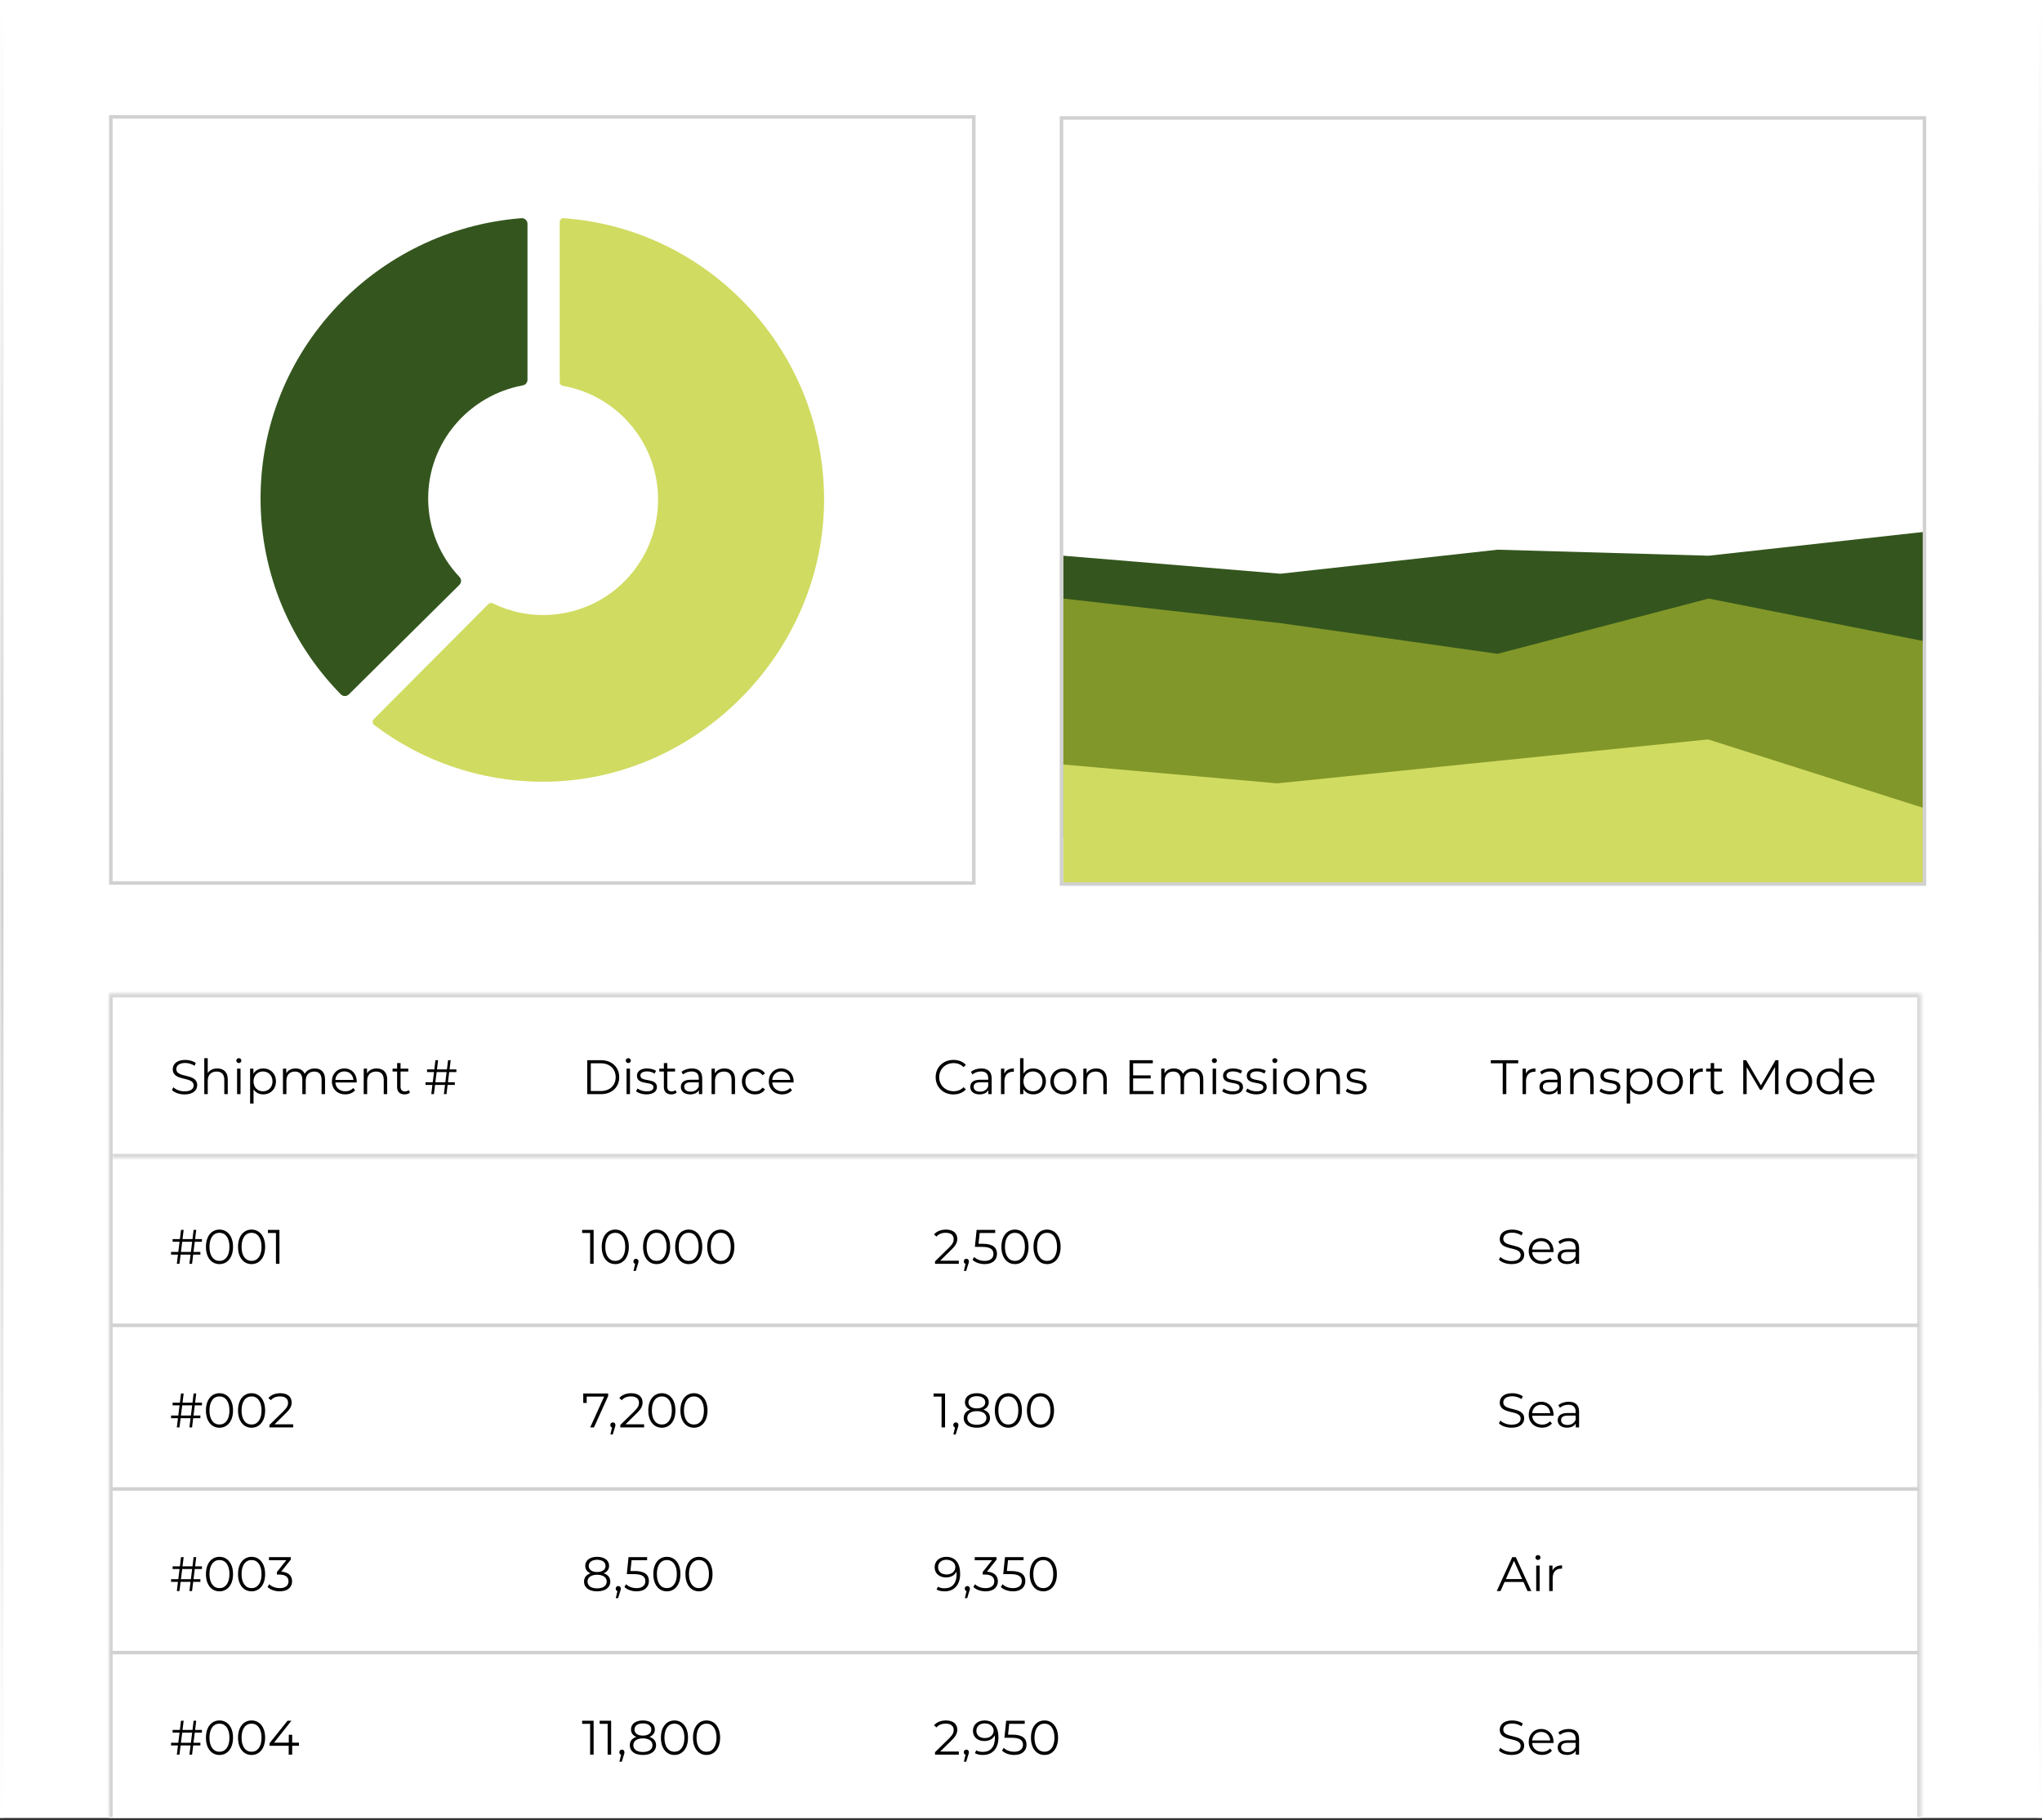 <svg width="580" height="517" viewBox="0 0 580 517" fill="none" xmlns="http://www.w3.org/2000/svg">
<rect x="0" y="0" width="580" height="517" fill="#333333" stroke="none"/>
<mask id="path-1-inside-1_28_707" fill="white">
<path d="M0 0H580V516.321H0V0Z"/>
</mask>
<path d="M0 0H580V516.321H0V0Z" fill="white"/>
<path d="M579 0V516.321H581V0H579ZM1 516.321V0H-1V516.321H1Z" fill="url(#paint0_linear_28_707)" mask="url(#path-1-inside-1_28_707)"/>
<rect x="31.479" y="33.2" width="245.113" height="217.576" fill="white" stroke="#D1D1D1"/>
<mask id="path-4-inside-2_28_707" fill="white">
<path d="M30.979 282.255H545.579V516.321H30.979V282.255Z"/>
</mask>
<path d="M30.979 282.255H545.579V516.321H30.979V282.255Z" fill="white"/>
<path d="M30.979 282.255V281.255H29.979V282.255H30.979ZM545.579 282.255H546.579V281.255H545.579V282.255ZM30.979 283.255H545.579V281.255H30.979V283.255ZM544.579 282.255V516.321H546.579V282.255H544.579ZM31.979 516.321V282.255H29.979V516.321H31.979Z" fill="#D1D1D1" mask="url(#path-4-inside-2_28_707)"/>
<path d="M302 157.824L363.678 162.941L425.357 156.118L485.322 157.824L547 151V238H485.322H425.357H363.678H302V157.824Z" fill="#34561E"/>
<path d="M302 170L363.678 176.974L425.357 185.692L485.322 170L547 182.205V238H485.322H425.357H363.678H302V170Z" fill="#829729"/>
<path d="M362.764 222.478L302 217.13V251H546.793V229.609L485.161 210L362.764 222.478Z" fill="#D0DB61"/>
<rect x="301.5" y="33.5" width="245.113" height="217.576" stroke="#D1D1D1"/>
<path d="M99.092 197.214L130.49 166.099C131.103 165.492 131.119 164.512 130.528 163.884C125.006 158.044 121.616 150.193 121.616 141.558C121.616 125.572 133.208 112.269 148.513 109.448C149.27 109.309 149.823 108.649 149.823 107.883V63.555C149.823 62.629 149.034 61.889 148.099 61.964C106.634 65.232 74.006 99.616 74.006 141.553C74.006 163.197 82.697 182.825 96.809 197.208C97.432 197.842 98.464 197.836 99.092 197.208V197.214Z" fill="#34561E"/>
<path d="M158.982 63.035V108.535C158.982 109.059 159.365 109.497 159.876 109.588C175.69 112.339 187.605 126.507 186.882 143.335C186.159 160.164 173.02 173.45 156.567 174.593C150.583 175.01 144.918 173.786 139.955 171.35C139.545 171.147 139.05 171.222 138.731 171.548L106.145 204.275C105.687 204.735 105.735 205.493 106.251 205.883C119.704 216.082 136.47 222.102 154.647 222.017C197.728 221.819 233.894 185.47 234.065 142.203C234.224 99.774 201.558 64.98 160.115 61.961C159.498 61.918 158.977 62.41 158.977 63.03L158.982 63.035Z" fill="#D0DB61"/>
<mask id="path-12-inside-3_28_707" fill="white">
<path d="M31.602 283.976H544.719V328.724H31.602V283.976Z"/>
</mask>
<path d="M544.719 327.724H31.602V329.724H544.719V327.724Z" fill="#D1D1D1" mask="url(#path-12-inside-3_28_707)"/>
<path d="M52.417 310.827C50.971 310.827 49.553 310.318 48.837 309.575L49.236 308.79C49.925 309.464 51.15 309.96 52.417 309.96C54.221 309.96 55.005 309.203 55.005 308.253C55.005 305.609 49.071 307.234 49.071 303.668C49.071 302.25 50.173 301.024 52.623 301.024C53.711 301.024 54.84 301.341 55.611 301.878L55.267 302.69C54.441 302.153 53.477 301.892 52.623 301.892C50.861 301.892 50.076 302.677 50.076 303.64C50.076 306.284 56.011 304.687 56.011 308.198C56.011 309.616 54.882 310.827 52.417 310.827ZM61.714 303.448C63.476 303.448 64.688 304.466 64.688 306.545V310.745H63.71V306.642C63.71 305.114 62.912 304.329 61.535 304.329C59.979 304.329 59.002 305.293 59.002 306.945V310.745H58.024V300.529H59.002V304.769C59.538 303.929 60.489 303.448 61.714 303.448ZM67.838 301.919C67.438 301.919 67.122 301.603 67.122 301.217C67.122 300.845 67.438 300.529 67.838 300.529C68.237 300.529 68.553 300.832 68.553 301.203C68.553 301.603 68.251 301.919 67.838 301.919ZM67.342 310.745V303.503H68.319V310.745H67.342ZM74.771 303.448C76.836 303.448 78.378 304.935 78.378 307.124C78.378 309.327 76.836 310.814 74.771 310.814C73.614 310.814 72.623 310.318 72.017 309.382V313.416H71.04V303.503H71.976V304.935C72.568 303.971 73.573 303.448 74.771 303.448ZM74.702 309.946C76.23 309.946 77.401 308.817 77.401 307.124C77.401 305.444 76.23 304.301 74.702 304.301C73.16 304.301 72.003 305.444 72.003 307.124C72.003 308.817 73.16 309.946 74.702 309.946ZM89.403 303.448C91.165 303.448 92.322 304.466 92.322 306.545V310.745H91.344V306.642C91.344 305.114 90.573 304.329 89.265 304.329C87.778 304.329 86.842 305.293 86.842 306.945V310.745H85.865V306.642C85.865 305.114 85.094 304.329 83.772 304.329C82.299 304.329 81.349 305.293 81.349 306.945V310.745H80.371V303.503H81.307V304.824C81.817 303.957 82.753 303.448 83.965 303.448C85.162 303.448 86.099 303.957 86.539 304.976C87.062 304.04 88.095 303.448 89.403 303.448ZM101.32 307.124C101.32 307.206 101.306 307.317 101.306 307.427H95.248C95.358 308.941 96.514 309.946 98.098 309.946C98.979 309.946 99.764 309.63 100.315 308.996L100.865 309.63C100.218 310.401 99.213 310.814 98.07 310.814C95.812 310.814 94.27 309.272 94.27 307.124C94.27 304.976 95.771 303.448 97.809 303.448C99.847 303.448 101.32 304.948 101.32 307.124ZM97.809 304.287C96.404 304.287 95.372 305.279 95.248 306.697H100.383C100.26 305.279 99.227 304.287 97.809 304.287ZM106.999 303.448C108.762 303.448 109.973 304.466 109.973 306.545V310.745H108.996V306.642C108.996 305.114 108.197 304.329 106.82 304.329C105.265 304.329 104.287 305.293 104.287 306.945V310.745H103.31V303.503H104.246V304.838C104.769 303.957 105.747 303.448 106.999 303.448ZM116.097 309.602L116.441 310.304C116.056 310.648 115.478 310.814 114.913 310.814C113.55 310.814 112.793 310.043 112.793 308.707V304.329H111.498V303.503H112.793V301.919H113.77V303.503H115.973V304.329H113.77V308.652C113.77 309.506 114.211 309.974 115.023 309.974C115.423 309.974 115.822 309.85 116.097 309.602ZM129.631 304.48H127.593L127.235 307.372H129.191V308.129H127.139L126.822 310.745H126.079L126.396 308.129H123.573L123.243 310.745H122.499L122.816 308.129H120.861V307.372H122.912L123.27 304.48H121.301V303.723H123.367L123.683 301.107H124.44L124.11 303.723H126.946L127.263 301.107H128.007L127.69 303.723H129.631V304.48ZM126.492 307.372L126.85 304.48H124.027L123.656 307.372H126.492Z" fill="black"/>
<path d="M57.36 352.67H55.322L54.964 355.562H56.919V356.319H54.868L54.551 358.935H53.807L54.124 356.319H51.302L50.971 358.935H50.228L50.544 356.319H48.589V355.562H50.641L50.999 352.67H49.03V351.913H51.095L51.412 349.297H52.169L51.839 351.913H54.675L54.992 349.297H55.735L55.418 351.913H57.36V352.67ZM54.221 355.562L54.578 352.67H51.756L51.384 355.562H54.221ZM62.334 359.017C60.104 359.017 58.493 357.186 58.493 354.116C58.493 351.045 60.104 349.214 62.334 349.214C64.565 349.214 66.189 351.045 66.189 354.116C66.189 357.186 64.565 359.017 62.334 359.017ZM62.334 358.109C64.014 358.109 65.171 356.691 65.171 354.116C65.171 351.541 64.014 350.123 62.334 350.123C60.654 350.123 59.498 351.541 59.498 354.116C59.498 356.691 60.654 358.109 62.334 358.109ZM71.451 359.017C69.22 359.017 67.609 357.186 67.609 354.116C67.609 351.045 69.22 349.214 71.451 349.214C73.681 349.214 75.306 351.045 75.306 354.116C75.306 357.186 73.681 359.017 71.451 359.017ZM71.451 358.109C73.13 358.109 74.287 356.691 74.287 354.116C74.287 351.541 73.13 350.123 71.451 350.123C69.771 350.123 68.614 351.541 68.614 354.116C68.614 356.691 69.771 358.109 71.451 358.109ZM76.106 349.297H79.37V358.935H78.378V350.178H76.106V349.297Z" fill="black"/>
<path d="M57.36 399.139H55.322L54.964 402.03H56.919V402.788H54.868L54.551 405.404H53.807L54.124 402.788H51.302L50.971 405.404H50.228L50.544 402.788H48.589V402.03H50.641L50.999 399.139H49.03V398.382H51.095L51.412 395.766H52.169L51.839 398.382H54.675L54.992 395.766H55.735L55.418 398.382H57.36V399.139ZM54.221 402.03L54.578 399.139H51.756L51.384 402.03H54.221ZM62.334 405.486C60.104 405.486 58.493 403.655 58.493 400.585C58.493 397.514 60.104 395.683 62.334 395.683C64.565 395.683 66.189 397.514 66.189 400.585C66.189 403.655 64.565 405.486 62.334 405.486ZM62.334 404.577C64.014 404.577 65.171 403.159 65.171 400.585C65.171 398.01 64.014 396.592 62.334 396.592C60.654 396.592 59.498 398.01 59.498 400.585C59.498 403.159 60.654 404.577 62.334 404.577ZM71.451 405.486C69.22 405.486 67.609 403.655 67.609 400.585C67.609 397.514 69.22 395.683 71.451 395.683C73.681 395.683 75.306 397.514 75.306 400.585C75.306 403.655 73.681 405.486 71.451 405.486ZM71.451 404.577C73.13 404.577 74.287 403.159 74.287 400.585C74.287 398.01 73.13 396.592 71.451 396.592C69.771 396.592 68.614 398.01 68.614 400.585C68.614 403.159 69.771 404.577 71.451 404.577ZM77.979 404.522H83.28V405.404H76.519V404.701L80.526 400.777C81.614 399.703 81.82 399.056 81.82 398.395C81.82 397.28 81.036 396.592 79.562 396.592C78.433 396.592 77.566 396.936 76.933 397.666L76.23 397.06C76.974 396.179 78.172 395.683 79.645 395.683C81.6 395.683 82.839 396.674 82.839 398.285C82.839 399.208 82.55 400.034 81.256 401.301L77.979 404.522Z" fill="black"/>
<path d="M57.36 445.608H55.322L54.964 448.499H56.919V449.256H54.868L54.551 451.872H53.807L54.124 449.256H51.302L50.971 451.872H50.228L50.544 449.256H48.589V448.499H50.641L50.999 445.608H49.03V444.85H51.095L51.412 442.234H52.169L51.839 444.85H54.675L54.992 442.234H55.735L55.418 444.85H57.36V445.608ZM54.221 448.499L54.578 445.608H51.756L51.384 448.499H54.221ZM62.334 451.955C60.104 451.955 58.493 450.124 58.493 447.053C58.493 443.983 60.104 442.152 62.334 442.152C64.565 442.152 66.189 443.983 66.189 447.053C66.189 450.124 64.565 451.955 62.334 451.955ZM62.334 451.046C64.014 451.046 65.171 449.628 65.171 447.053C65.171 444.479 64.014 443.06 62.334 443.06C60.654 443.06 59.498 444.479 59.498 447.053C59.498 449.628 60.654 451.046 62.334 451.046ZM71.451 451.955C69.22 451.955 67.609 450.124 67.609 447.053C67.609 443.983 69.22 442.152 71.451 442.152C73.681 442.152 75.306 443.983 75.306 447.053C75.306 450.124 73.681 451.955 71.451 451.955ZM71.451 451.046C73.13 451.046 74.287 449.628 74.287 447.053C74.287 444.479 73.13 443.06 71.451 443.06C69.771 443.06 68.614 444.479 68.614 447.053C68.614 449.628 69.771 451.046 71.451 451.046ZM79.868 446.365C81.933 446.475 82.966 447.563 82.966 449.105C82.966 450.716 81.795 451.955 79.469 451.955C78.078 451.955 76.742 451.473 75.999 450.716L76.481 449.931C77.1 450.578 78.216 451.046 79.469 451.046C81.066 451.046 81.947 450.303 81.947 449.105C81.947 447.948 81.135 447.191 79.345 447.191H78.656V446.461L81.327 443.116H76.398V442.234H82.594V442.937L79.868 446.365Z" fill="black"/>
<path d="M57.36 492.077H55.322L54.964 494.968H56.919V495.725H54.868L54.551 498.341H53.807L54.124 495.725H51.302L50.971 498.341H50.228L50.544 495.725H48.589V494.968H50.641L50.999 492.077H49.03V491.319H51.095L51.412 488.703H52.169L51.839 491.319H54.675L54.992 488.703H55.735L55.418 491.319H57.36V492.077ZM54.221 494.968L54.578 492.077H51.756L51.384 494.968H54.221ZM62.334 498.424C60.104 498.424 58.493 496.593 58.493 493.522C58.493 490.452 60.104 488.621 62.334 488.621C64.565 488.621 66.189 490.452 66.189 493.522C66.189 496.593 64.565 498.424 62.334 498.424ZM62.334 497.515C64.014 497.515 65.171 496.097 65.171 493.522C65.171 490.948 64.014 489.529 62.334 489.529C60.654 489.529 59.498 490.948 59.498 493.522C59.498 496.097 60.654 497.515 62.334 497.515ZM71.451 498.424C69.22 498.424 67.609 496.593 67.609 493.522C67.609 490.452 69.22 488.621 71.451 488.621C73.681 488.621 75.306 490.452 75.306 493.522C75.306 496.593 73.681 498.424 71.451 498.424ZM71.451 497.515C73.13 497.515 74.287 496.097 74.287 493.522C74.287 490.948 73.13 489.529 71.451 489.529C69.771 489.529 68.614 490.948 68.614 493.522C68.614 496.097 69.771 497.515 71.451 497.515ZM84.918 494.927V495.808H82.99V498.341H81.999V495.808H76.56V495.092L81.668 488.703H82.77L77.841 494.927H82.026V492.696H82.99V494.927H84.918Z" fill="black"/>
<path d="M166.792 310.745V301.107H170.716C173.8 301.107 175.88 303.09 175.88 305.926C175.88 308.762 173.8 310.745 170.716 310.745H166.792ZM167.811 309.864H170.661C173.222 309.864 174.874 308.239 174.874 305.926C174.874 303.613 173.222 301.988 170.661 301.988H167.811V309.864ZM178.457 301.919C178.057 301.919 177.741 301.603 177.741 301.217C177.741 300.845 178.057 300.529 178.457 300.529C178.856 300.529 179.173 300.832 179.173 301.203C179.173 301.603 178.87 301.919 178.457 301.919ZM177.961 310.745V303.503H178.938V310.745H177.961ZM183.6 310.814C182.402 310.814 181.245 310.428 180.653 309.919L181.094 309.148C181.672 309.602 182.65 309.96 183.669 309.96C185.046 309.96 185.61 309.492 185.61 308.776C185.61 306.89 180.915 308.377 180.915 305.513C180.915 304.329 181.934 303.448 183.779 303.448C184.715 303.448 185.734 303.709 186.34 304.122L185.913 304.907C185.28 304.466 184.522 304.287 183.779 304.287C182.471 304.287 181.893 304.797 181.893 305.485C181.893 307.44 186.588 305.967 186.588 308.748C186.588 310.001 185.486 310.814 183.6 310.814ZM191.865 309.602L192.209 310.304C191.823 310.648 191.245 310.814 190.68 310.814C189.317 310.814 188.56 310.043 188.56 308.707V304.329H187.266V303.503H188.56V301.919H189.538V303.503H191.741V304.329H189.538V308.652C189.538 309.506 189.978 309.974 190.791 309.974C191.19 309.974 191.589 309.85 191.865 309.602ZM196.522 303.448C198.394 303.448 199.454 304.384 199.454 306.256V310.745H198.518V309.616C198.078 310.359 197.224 310.814 196.026 310.814C194.388 310.814 193.383 309.96 193.383 308.707C193.383 307.592 194.099 306.656 196.178 306.656H198.477V306.215C198.477 304.976 197.775 304.301 196.425 304.301C195.489 304.301 194.608 304.632 194.016 305.155L193.575 304.425C194.305 303.806 195.379 303.448 196.522 303.448ZM196.178 310.043C197.279 310.043 198.091 309.519 198.477 308.569V307.385H196.205C194.801 307.385 194.346 307.936 194.346 308.68C194.346 309.519 195.021 310.043 196.178 310.043ZM205.8 303.448C207.562 303.448 208.774 304.466 208.774 306.545V310.745H207.796V306.642C207.796 305.114 206.998 304.329 205.621 304.329C204.065 304.329 203.087 305.293 203.087 306.945V310.745H202.11V303.503H203.046V304.838C203.569 303.957 204.547 303.448 205.8 303.448ZM214.456 310.814C212.294 310.814 210.725 309.285 210.725 307.124C210.725 304.962 212.294 303.448 214.456 303.448C215.681 303.448 216.714 303.929 217.292 304.879L216.563 305.375C216.067 304.645 215.296 304.301 214.456 304.301C212.873 304.301 211.716 305.43 211.716 307.124C211.716 308.831 212.873 309.946 214.456 309.946C215.296 309.946 216.067 309.616 216.563 308.886L217.292 309.382C216.714 310.318 215.681 310.814 214.456 310.814ZM225.412 307.124C225.412 307.206 225.398 307.317 225.398 307.427H219.34C219.45 308.941 220.606 309.946 222.19 309.946C223.071 309.946 223.856 309.63 224.406 308.996L224.957 309.63C224.31 310.401 223.305 310.814 222.162 310.814C219.904 310.814 218.362 309.272 218.362 307.124C218.362 304.976 219.863 303.448 221.901 303.448C223.938 303.448 225.412 304.948 225.412 307.124ZM221.901 304.287C220.496 304.287 219.464 305.279 219.34 306.697H224.475C224.351 305.279 223.319 304.287 221.901 304.287Z" fill="black"/>
<path d="M165.347 349.297H168.61V358.935H167.618V350.178H165.347V349.297ZM174.755 359.017C172.525 359.017 170.914 357.186 170.914 354.116C170.914 351.045 172.525 349.214 174.755 349.214C176.986 349.214 178.61 351.045 178.61 354.116C178.61 357.186 176.986 359.017 174.755 359.017ZM174.755 358.109C176.435 358.109 177.591 356.691 177.591 354.116C177.591 351.541 176.435 350.123 174.755 350.123C173.075 350.123 171.919 351.541 171.919 354.116C171.919 356.691 173.075 358.109 174.755 358.109ZM180.639 357.503C181.066 357.503 181.369 357.833 181.369 358.246C181.369 358.48 181.314 358.659 181.176 359.045L180.598 360.945H179.937L180.405 358.949C180.116 358.866 179.909 358.604 179.909 358.246C179.909 357.82 180.226 357.503 180.639 357.503ZM186.493 359.017C184.263 359.017 182.652 357.186 182.652 354.116C182.652 351.045 184.263 349.214 186.493 349.214C188.724 349.214 190.348 351.045 190.348 354.116C190.348 357.186 188.724 359.017 186.493 359.017ZM186.493 358.109C188.173 358.109 189.33 356.691 189.33 354.116C189.33 351.541 188.173 350.123 186.493 350.123C184.813 350.123 183.657 351.541 183.657 354.116C183.657 356.691 184.813 358.109 186.493 358.109ZM195.61 359.017C193.379 359.017 191.768 357.186 191.768 354.116C191.768 351.045 193.379 349.214 195.61 349.214C197.84 349.214 199.465 351.045 199.465 354.116C199.465 357.186 197.84 359.017 195.61 359.017ZM195.61 358.109C197.289 358.109 198.446 356.691 198.446 354.116C198.446 351.541 197.289 350.123 195.61 350.123C193.93 350.123 192.773 351.541 192.773 354.116C192.773 356.691 193.93 358.109 195.61 358.109ZM204.726 359.017C202.495 359.017 200.884 357.186 200.884 354.116C200.884 351.045 202.495 349.214 204.726 349.214C206.956 349.214 208.581 351.045 208.581 354.116C208.581 357.186 206.956 359.017 204.726 359.017ZM204.726 358.109C206.406 358.109 207.562 356.691 207.562 354.116C207.562 351.541 206.406 350.123 204.726 350.123C203.046 350.123 201.889 351.541 201.889 354.116C201.889 356.691 203.046 358.109 204.726 358.109Z" fill="black"/>
<path d="M165.663 395.766H172.74V396.468L168.706 405.404H167.632L171.597 396.647H166.641V398.45H165.663V395.766ZM174.078 403.972C174.504 403.972 174.807 404.302 174.807 404.715C174.807 404.949 174.752 405.128 174.615 405.514L174.036 407.414H173.375L173.844 405.417C173.554 405.335 173.348 405.073 173.348 404.715C173.348 404.288 173.665 403.972 174.078 403.972ZM177.653 404.522H182.954V405.404H176.194V404.701L180.2 400.777C181.288 399.703 181.494 399.056 181.494 398.395C181.494 397.28 180.71 396.592 179.236 396.592C178.107 396.592 177.24 396.936 176.607 397.666L175.904 397.06C176.648 396.179 177.846 395.683 179.319 395.683C181.274 395.683 182.513 396.674 182.513 398.285C182.513 399.208 182.224 400.034 180.93 401.301L177.653 404.522ZM187.986 405.486C185.755 405.486 184.144 403.655 184.144 400.585C184.144 397.514 185.755 395.683 187.986 395.683C190.216 395.683 191.841 397.514 191.841 400.585C191.841 403.655 190.216 405.486 187.986 405.486ZM187.986 404.577C189.665 404.577 190.822 403.159 190.822 400.585C190.822 398.01 189.665 396.592 187.986 396.592C186.306 396.592 185.149 398.01 185.149 400.585C185.149 403.159 186.306 404.577 187.986 404.577ZM197.102 405.486C194.871 405.486 193.261 403.655 193.261 400.585C193.261 397.514 194.871 395.683 197.102 395.683C199.333 395.683 200.957 397.514 200.957 400.585C200.957 403.655 199.333 405.486 197.102 405.486ZM197.102 404.577C198.782 404.577 199.938 403.159 199.938 400.585C199.938 398.01 198.782 396.592 197.102 396.592C195.422 396.592 194.266 398.01 194.266 400.585C194.266 403.159 195.422 404.577 197.102 404.577Z" fill="black"/>
<path d="M171.46 446.819C172.671 447.219 173.346 448.045 173.346 449.187C173.346 450.895 171.9 451.955 169.601 451.955C167.288 451.955 165.884 450.895 165.884 449.187C165.884 448.031 166.544 447.219 167.742 446.819C166.765 446.434 166.228 445.704 166.228 444.699C166.228 443.129 167.563 442.152 169.601 442.152C171.639 442.152 173.002 443.129 173.002 444.699C173.002 445.704 172.451 446.434 171.46 446.819ZM167.219 444.726C167.219 445.787 168.1 446.461 169.601 446.461C171.102 446.461 171.997 445.787 171.997 444.74C171.997 443.652 171.047 442.992 169.601 442.992C168.142 442.992 167.219 443.652 167.219 444.726ZM169.601 451.115C171.308 451.115 172.327 450.372 172.327 449.174C172.327 447.99 171.308 447.246 169.601 447.246C167.894 447.246 166.889 447.99 166.889 449.174C166.889 450.372 167.894 451.115 169.601 451.115ZM175.61 450.44C176.037 450.44 176.34 450.771 176.34 451.184C176.34 451.418 176.285 451.597 176.147 451.982L175.569 453.883H174.908L175.376 451.886C175.087 451.803 174.881 451.542 174.881 451.184C174.881 450.757 175.197 450.44 175.61 450.44ZM180.304 446.186C183.21 446.186 184.311 447.329 184.311 449.036C184.311 450.674 183.168 451.955 180.814 451.955C179.423 451.955 178.101 451.473 177.358 450.716L177.84 449.931C178.459 450.578 179.561 451.046 180.8 451.046C182.439 451.046 183.306 450.248 183.306 449.077C183.306 447.838 182.535 447.067 180.084 447.067H178.033L178.528 442.234H183.802V443.116H179.396L179.065 446.186H180.304ZM189.411 451.955C187.18 451.955 185.57 450.124 185.57 447.053C185.57 443.983 187.18 442.152 189.411 442.152C191.641 442.152 193.266 443.983 193.266 447.053C193.266 450.124 191.641 451.955 189.411 451.955ZM189.411 451.046C191.091 451.046 192.247 449.628 192.247 447.053C192.247 444.479 191.091 443.06 189.411 443.06C187.731 443.06 186.575 444.479 186.575 447.053C186.575 449.628 187.731 451.046 189.411 451.046ZM198.527 451.955C196.297 451.955 194.686 450.124 194.686 447.053C194.686 443.983 196.297 442.152 198.527 442.152C200.758 442.152 202.382 443.983 202.382 447.053C202.382 450.124 200.758 451.955 198.527 451.955ZM198.527 451.046C200.207 451.046 201.364 449.628 201.364 447.053C201.364 444.479 200.207 443.06 198.527 443.06C196.848 443.06 195.691 444.479 195.691 447.053C195.691 449.628 196.848 451.046 198.527 451.046Z" fill="black"/>
<path d="M165.347 488.703H168.61V498.341H167.618V489.585H165.347V488.703ZM170.322 488.703H173.585V498.341H172.593V489.585H170.322V488.703ZM176.646 496.909C177.073 496.909 177.376 497.24 177.376 497.653C177.376 497.887 177.32 498.066 177.183 498.451L176.605 500.352H175.944L176.412 498.355C176.123 498.272 175.916 498.011 175.916 497.653C175.916 497.226 176.233 496.909 176.646 496.909ZM184.462 493.288C185.674 493.688 186.348 494.514 186.348 495.656C186.348 497.364 184.903 498.424 182.603 498.424C180.29 498.424 178.886 497.364 178.886 495.656C178.886 494.5 179.547 493.688 180.744 493.288C179.767 492.903 179.23 492.173 179.23 491.168C179.23 489.598 180.565 488.621 182.603 488.621C184.641 488.621 186.004 489.598 186.004 491.168C186.004 492.173 185.453 492.903 184.462 493.288ZM180.221 491.195C180.221 492.256 181.102 492.93 182.603 492.93C184.104 492.93 184.999 492.256 184.999 491.209C184.999 490.121 184.049 489.461 182.603 489.461C181.144 489.461 180.221 490.121 180.221 491.195ZM182.603 497.584C184.31 497.584 185.329 496.841 185.329 495.643C185.329 494.459 184.31 493.715 182.603 493.715C180.896 493.715 179.891 494.459 179.891 495.643C179.891 496.841 180.896 497.584 182.603 497.584ZM191.562 498.424C189.332 498.424 187.721 496.593 187.721 493.522C187.721 490.452 189.332 488.621 191.562 488.621C193.793 488.621 195.418 490.452 195.418 493.522C195.418 496.593 193.793 498.424 191.562 498.424ZM191.562 497.515C193.242 497.515 194.399 496.097 194.399 493.522C194.399 490.948 193.242 489.529 191.562 489.529C189.883 489.529 188.726 490.948 188.726 493.522C188.726 496.097 189.883 497.515 191.562 497.515ZM200.679 498.424C198.448 498.424 196.837 496.593 196.837 493.522C196.837 490.452 198.448 488.621 200.679 488.621C202.909 488.621 204.534 490.452 204.534 493.522C204.534 496.593 202.909 498.424 200.679 498.424ZM200.679 497.515C202.358 497.515 203.515 496.097 203.515 493.522C203.515 490.948 202.358 489.529 200.679 489.529C198.999 489.529 197.842 490.948 197.842 493.522C197.842 496.097 198.999 497.515 200.679 497.515Z" fill="black"/>
<path d="M270.8 310.827C267.908 310.827 265.76 308.748 265.76 305.926C265.76 303.103 267.908 301.024 270.813 301.024C272.218 301.024 273.485 301.492 274.338 302.429L273.691 303.076C272.906 302.277 271.942 301.933 270.841 301.933C268.514 301.933 266.766 303.64 266.766 305.926C266.766 308.211 268.514 309.919 270.841 309.919C271.942 309.919 272.906 309.575 273.691 308.762L274.338 309.409C273.485 310.346 272.218 310.827 270.8 310.827ZM278.73 303.448C280.602 303.448 281.662 304.384 281.662 306.256V310.745H280.726V309.616C280.285 310.359 279.432 310.814 278.234 310.814C276.595 310.814 275.59 309.96 275.59 308.707C275.59 307.592 276.306 306.656 278.385 306.656H280.685V306.215C280.685 304.976 279.982 304.301 278.633 304.301C277.697 304.301 276.816 304.632 276.224 305.155L275.783 304.425C276.513 303.806 277.587 303.448 278.73 303.448ZM278.385 310.043C279.487 310.043 280.299 309.519 280.685 308.569V307.385H278.413C277.008 307.385 276.554 307.936 276.554 308.68C276.554 309.519 277.229 310.043 278.385 310.043ZM285.254 304.921C285.708 303.957 286.631 303.448 287.966 303.448V304.398C287.883 304.398 287.801 304.384 287.732 304.384C286.217 304.384 285.295 305.348 285.295 307.055V310.745H284.317V303.503H285.254V304.921ZM293.467 303.448C295.533 303.448 297.075 304.935 297.075 307.124C297.075 309.313 295.533 310.814 293.467 310.814C292.269 310.814 291.264 310.291 290.672 309.313V310.745H289.736V300.529H290.714V304.879C291.319 303.943 292.311 303.448 293.467 303.448ZM293.398 309.946C294.927 309.946 296.097 308.817 296.097 307.124C296.097 305.43 294.927 304.301 293.398 304.301C291.856 304.301 290.7 305.43 290.7 307.124C290.7 308.817 291.856 309.946 293.398 309.946ZM302.028 310.814C299.907 310.814 298.338 309.272 298.338 307.124C298.338 304.976 299.907 303.448 302.028 303.448C304.148 303.448 305.704 304.976 305.704 307.124C305.704 309.272 304.148 310.814 302.028 310.814ZM302.028 309.946C303.57 309.946 304.713 308.817 304.713 307.124C304.713 305.43 303.57 304.301 302.028 304.301C300.486 304.301 299.329 305.43 299.329 307.124C299.329 308.817 300.486 309.946 302.028 309.946ZM311.39 303.448C313.152 303.448 314.364 304.466 314.364 306.545V310.745H313.386V306.642C313.386 305.114 312.588 304.329 311.211 304.329C309.655 304.329 308.677 305.293 308.677 306.945V310.745H307.7V303.503H308.636V304.838C309.159 303.957 310.137 303.448 311.39 303.448ZM321.847 309.864H327.643V310.745H320.828V301.107H327.437V301.988H321.847V305.416H326.831V306.284H321.847V309.864ZM338.864 303.448C340.626 303.448 341.783 304.466 341.783 306.545V310.745H340.805V306.642C340.805 305.114 340.034 304.329 338.726 304.329C337.239 304.329 336.303 305.293 336.303 306.945V310.745H335.325V306.642C335.325 305.114 334.554 304.329 333.232 304.329C331.759 304.329 330.809 305.293 330.809 306.945V310.745H329.832V303.503H330.768V304.824C331.277 303.957 332.214 303.448 333.425 303.448C334.623 303.448 335.559 303.957 336 304.976C336.523 304.04 337.556 303.448 338.864 303.448ZM344.929 301.919C344.53 301.919 344.213 301.603 344.213 301.217C344.213 300.845 344.53 300.529 344.929 300.529C345.329 300.529 345.645 300.832 345.645 301.203C345.645 301.603 345.342 301.919 344.929 301.919ZM344.434 310.745V303.503H345.411V310.745H344.434ZM350.073 310.814C348.875 310.814 347.718 310.428 347.126 309.919L347.567 309.148C348.145 309.602 349.123 309.96 350.142 309.96C351.518 309.96 352.083 309.492 352.083 308.776C352.083 306.89 347.388 308.377 347.388 305.513C347.388 304.329 348.407 303.448 350.252 303.448C351.188 303.448 352.207 303.709 352.813 304.122L352.386 304.907C351.753 304.466 350.995 304.287 350.252 304.287C348.944 304.287 348.365 304.797 348.365 305.485C348.365 307.44 353.061 305.967 353.061 308.748C353.061 310.001 351.959 310.814 350.073 310.814ZM356.809 310.814C355.611 310.814 354.455 310.428 353.863 309.919L354.303 309.148C354.882 309.602 355.859 309.96 356.878 309.96C358.255 309.96 358.819 309.492 358.819 308.776C358.819 306.89 354.124 308.377 354.124 305.513C354.124 304.329 355.143 303.448 356.988 303.448C357.924 303.448 358.943 303.709 359.549 304.122L359.122 304.907C358.489 304.466 357.732 304.287 356.988 304.287C355.68 304.287 355.102 304.797 355.102 305.485C355.102 307.44 359.797 305.967 359.797 308.748C359.797 310.001 358.695 310.814 356.809 310.814ZM362.1 301.919C361.7 301.919 361.384 301.603 361.384 301.217C361.384 300.845 361.7 300.529 362.1 300.529C362.499 300.529 362.816 300.832 362.816 301.203C362.816 301.603 362.513 301.919 362.1 301.919ZM361.604 310.745V303.503H362.582V310.745H361.604ZM368.262 310.814C366.142 310.814 364.572 309.272 364.572 307.124C364.572 304.976 366.142 303.448 368.262 303.448C370.382 303.448 371.938 304.976 371.938 307.124C371.938 309.272 370.382 310.814 368.262 310.814ZM368.262 309.946C369.804 309.946 370.947 308.817 370.947 307.124C370.947 305.43 369.804 304.301 368.262 304.301C366.72 304.301 365.563 305.43 365.563 307.124C365.563 308.817 366.72 309.946 368.262 309.946ZM377.624 303.448C379.386 303.448 380.598 304.466 380.598 306.545V310.745H379.62V306.642C379.62 305.114 378.822 304.329 377.445 304.329C375.889 304.329 374.912 305.293 374.912 306.945V310.745H373.934V303.503H374.87V304.838C375.393 303.957 376.371 303.448 377.624 303.448ZM385.193 310.814C383.995 310.814 382.839 310.428 382.247 309.919L382.687 309.148C383.266 309.602 384.243 309.96 385.262 309.96C386.639 309.96 387.203 309.492 387.203 308.776C387.203 306.89 382.508 308.377 382.508 305.513C382.508 304.329 383.527 303.448 385.372 303.448C386.309 303.448 387.327 303.709 387.933 304.122L387.506 304.907C386.873 304.466 386.116 304.287 385.372 304.287C384.064 304.287 383.486 304.797 383.486 305.485C383.486 307.44 388.181 305.967 388.181 308.748C388.181 310.001 387.08 310.814 385.193 310.814Z" fill="black"/>
<path d="M426.825 310.745V301.988H423.438V301.107H431.231V301.988H427.844V310.745H426.825ZM433.4 304.921C433.854 303.957 434.777 303.448 436.112 303.448V304.398C436.03 304.398 435.947 304.384 435.878 304.384C434.364 304.384 433.441 305.348 433.441 307.055V310.745H432.464V303.503H433.4V304.921ZM440.402 303.448C442.275 303.448 443.335 304.384 443.335 306.256V310.745H442.399V309.616C441.958 310.359 441.105 310.814 439.907 310.814C438.268 310.814 437.263 309.96 437.263 308.707C437.263 307.592 437.979 306.656 440.058 306.656H442.358V306.215C442.358 304.976 441.655 304.301 440.306 304.301C439.37 304.301 438.489 304.632 437.897 305.155L437.456 304.425C438.186 303.806 439.26 303.448 440.402 303.448ZM440.058 310.043C441.16 310.043 441.972 309.519 442.358 308.569V307.385H440.086C438.681 307.385 438.227 307.936 438.227 308.68C438.227 309.519 438.902 310.043 440.058 310.043ZM449.68 303.448C451.443 303.448 452.654 304.466 452.654 306.545V310.745H451.677V306.642C451.677 305.114 450.878 304.329 449.501 304.329C447.945 304.329 446.968 305.293 446.968 306.945V310.745H445.99V303.503H446.927V304.838C447.45 303.957 448.427 303.448 449.68 303.448ZM457.25 310.814C456.052 310.814 454.895 310.428 454.303 309.919L454.744 309.148C455.322 309.602 456.3 309.96 457.319 309.96C458.695 309.96 459.26 309.492 459.26 308.776C459.26 306.89 454.565 308.377 454.565 305.513C454.565 304.329 455.584 303.448 457.429 303.448C458.365 303.448 459.384 303.709 459.99 304.122L459.563 304.907C458.929 304.466 458.172 304.287 457.429 304.287C456.121 304.287 455.542 304.797 455.542 305.485C455.542 307.44 460.237 305.967 460.237 308.748C460.237 310.001 459.136 310.814 457.25 310.814ZM465.776 303.448C467.841 303.448 469.383 304.935 469.383 307.124C469.383 309.327 467.841 310.814 465.776 310.814C464.619 310.814 463.628 310.318 463.022 309.382V313.416H462.045V303.503H462.981V304.935C463.573 303.971 464.578 303.448 465.776 303.448ZM465.707 309.946C467.235 309.946 468.406 308.817 468.406 307.124C468.406 305.444 467.235 304.301 465.707 304.301C464.165 304.301 463.008 305.444 463.008 307.124C463.008 308.817 464.165 309.946 465.707 309.946ZM474.336 310.814C472.216 310.814 470.646 309.272 470.646 307.124C470.646 304.976 472.216 303.448 474.336 303.448C476.457 303.448 478.013 304.976 478.013 307.124C478.013 309.272 476.457 310.814 474.336 310.814ZM474.336 309.946C475.878 309.946 477.021 308.817 477.021 307.124C477.021 305.43 475.878 304.301 474.336 304.301C472.794 304.301 471.638 305.43 471.638 307.124C471.638 308.817 472.794 309.946 474.336 309.946ZM480.945 304.921C481.399 303.957 482.321 303.448 483.657 303.448V304.398C483.574 304.398 483.492 304.384 483.423 304.384C481.908 304.384 480.986 305.348 480.986 307.055V310.745H480.008V303.503H480.945V304.921ZM489.206 309.602L489.55 310.304C489.165 310.648 488.586 310.814 488.022 310.814C486.659 310.814 485.901 310.043 485.901 308.707V304.329H484.607V303.503H485.901V301.919H486.879V303.503H489.082V304.329H486.879V308.652C486.879 309.506 487.32 309.974 488.132 309.974C488.531 309.974 488.931 309.85 489.206 309.602ZM504.31 301.107H505.149V310.745H504.172V303.034L500.386 309.519H499.904L496.117 303.076V310.745H495.14V301.107H495.98L500.165 308.253L504.31 301.107ZM511.043 310.814C508.923 310.814 507.354 309.272 507.354 307.124C507.354 304.976 508.923 303.448 511.043 303.448C513.164 303.448 514.72 304.976 514.72 307.124C514.72 309.272 513.164 310.814 511.043 310.814ZM511.043 309.946C512.586 309.946 513.728 308.817 513.728 307.124C513.728 305.43 512.586 304.301 511.043 304.301C509.501 304.301 508.345 305.43 508.345 307.124C508.345 308.817 509.501 309.946 511.043 309.946ZM522.347 300.529H523.324V310.745H522.388V309.313C521.796 310.291 520.791 310.814 519.593 310.814C517.528 310.814 515.986 309.313 515.986 307.124C515.986 304.935 517.528 303.448 519.593 303.448C520.75 303.448 521.741 303.943 522.347 304.879V300.529ZM519.676 309.946C521.204 309.946 522.361 308.817 522.361 307.124C522.361 305.43 521.204 304.301 519.676 304.301C518.134 304.301 516.977 305.43 516.977 307.124C516.977 308.817 518.134 309.946 519.676 309.946ZM532.367 307.124C532.367 307.206 532.353 307.317 532.353 307.427H526.295C526.405 308.941 527.561 309.946 529.145 309.946C530.026 309.946 530.811 309.63 531.362 308.996L531.912 309.63C531.265 310.401 530.26 310.814 529.117 310.814C526.859 310.814 525.317 309.272 525.317 307.124C525.317 304.976 526.818 303.448 528.856 303.448C530.893 303.448 532.367 304.948 532.367 307.124ZM528.856 304.287C527.451 304.287 526.419 305.279 526.295 306.697H531.43C531.306 305.279 530.274 304.287 528.856 304.287Z" fill="black"/>
<path d="M267.041 358.054H272.342V358.935H265.581V358.233L269.588 354.309C270.676 353.235 270.882 352.588 270.882 351.927C270.882 350.811 270.097 350.123 268.624 350.123C267.495 350.123 266.628 350.467 265.994 351.197L265.292 350.591C266.036 349.71 267.234 349.214 268.707 349.214C270.662 349.214 271.901 350.206 271.901 351.816C271.901 352.739 271.612 353.565 270.318 354.832L267.041 358.054ZM274.478 357.503C274.904 357.503 275.207 357.833 275.207 358.246C275.207 358.48 275.152 358.659 275.015 359.045L274.436 360.945H273.775L274.244 358.949C273.954 358.866 273.748 358.604 273.748 358.246C273.748 357.82 274.065 357.503 274.478 357.503ZM279.172 353.248C282.077 353.248 283.178 354.391 283.178 356.098C283.178 357.737 282.035 359.017 279.681 359.017C278.29 359.017 276.969 358.536 276.225 357.778L276.707 356.993C277.327 357.641 278.428 358.109 279.667 358.109C281.306 358.109 282.173 357.31 282.173 356.14C282.173 354.901 281.402 354.13 278.951 354.13H276.9L277.395 349.297H282.669V350.178H278.263L277.932 353.248H279.172ZM288.278 359.017C286.048 359.017 284.437 357.186 284.437 354.116C284.437 351.045 286.048 349.214 288.278 349.214C290.509 349.214 292.133 351.045 292.133 354.116C292.133 357.186 290.509 359.017 288.278 359.017ZM288.278 358.109C289.958 358.109 291.114 356.691 291.114 354.116C291.114 351.541 289.958 350.123 288.278 350.123C286.598 350.123 285.442 351.541 285.442 354.116C285.442 356.691 286.598 358.109 288.278 358.109ZM297.394 359.017C295.164 359.017 293.553 357.186 293.553 354.116C293.553 351.045 295.164 349.214 297.394 349.214C299.625 349.214 301.25 351.045 301.25 354.116C301.25 357.186 299.625 359.017 297.394 359.017ZM297.394 358.109C299.074 358.109 300.231 356.691 300.231 354.116C300.231 351.541 299.074 350.123 297.394 350.123C295.715 350.123 294.558 351.541 294.558 354.116C294.558 356.691 295.715 358.109 297.394 358.109Z" fill="black"/>
<path d="M429.331 359.017C427.885 359.017 426.467 358.508 425.751 357.764L426.15 356.98C426.839 357.654 428.064 358.15 429.331 358.15C431.134 358.15 431.919 357.393 431.919 356.443C431.919 353.799 425.985 355.424 425.985 351.858C425.985 350.44 427.086 349.214 429.537 349.214C430.625 349.214 431.754 349.531 432.525 350.068L432.181 350.88C431.355 350.343 430.391 350.082 429.537 350.082C427.775 350.082 426.99 350.866 426.99 351.83C426.99 354.474 432.924 352.877 432.924 356.388C432.924 357.806 431.795 359.017 429.331 359.017ZM441.257 355.314C441.257 355.396 441.244 355.506 441.244 355.617H435.186C435.296 357.131 436.452 358.136 438.036 358.136C438.917 358.136 439.702 357.82 440.252 357.186L440.803 357.82C440.156 358.591 439.151 359.004 438.008 359.004C435.75 359.004 434.208 357.462 434.208 355.314C434.208 353.166 435.709 351.637 437.747 351.637C439.784 351.637 441.257 353.138 441.257 355.314ZM437.747 352.477C436.342 352.477 435.309 353.469 435.186 354.887H440.321C440.197 353.469 439.165 352.477 437.747 352.477ZM445.579 351.637C447.452 351.637 448.512 352.574 448.512 354.446V358.935H447.575V357.806C447.135 358.549 446.281 359.004 445.083 359.004C443.445 359.004 442.44 358.15 442.44 356.897C442.44 355.782 443.156 354.846 445.235 354.846H447.534V354.405C447.534 353.166 446.832 352.491 445.483 352.491C444.546 352.491 443.665 352.822 443.073 353.345L442.633 352.615C443.362 351.995 444.436 351.637 445.579 351.637ZM445.235 358.233C446.336 358.233 447.149 357.709 447.534 356.759V355.575H445.262C443.858 355.575 443.404 356.126 443.404 356.87C443.404 357.709 444.078 358.233 445.235 358.233Z" fill="black"/>
<path d="M433.874 451.872L432.718 449.298H427.348L426.191 451.872H425.131L429.537 442.234H430.542L434.948 451.872H433.874ZM427.72 448.471H432.346L430.033 443.295L427.72 448.471ZM436.832 443.047C436.432 443.047 436.116 442.73 436.116 442.344C436.116 441.973 436.432 441.656 436.832 441.656C437.231 441.656 437.548 441.959 437.548 442.331C437.548 442.73 437.245 443.047 436.832 443.047ZM436.336 451.872V444.63H437.314V451.872H436.336ZM440.97 446.048C441.424 445.084 442.347 444.575 443.682 444.575V445.525C443.6 445.525 443.517 445.511 443.448 445.511C441.934 445.511 441.011 446.475 441.011 448.182V451.872H440.034V444.63H440.97V446.048Z" fill="black"/>
<path d="M429.331 405.486C427.885 405.486 426.467 404.977 425.751 404.233L426.15 403.448C426.839 404.123 428.064 404.619 429.331 404.619C431.134 404.619 431.919 403.861 431.919 402.911C431.919 400.268 425.985 401.893 425.985 398.327C425.985 396.908 427.086 395.683 429.537 395.683C430.625 395.683 431.754 396 432.525 396.537L432.181 397.349C431.355 396.812 430.391 396.55 429.537 396.55C427.775 396.55 426.99 397.335 426.99 398.299C426.99 400.943 432.924 399.345 432.924 402.856C432.924 404.275 431.795 405.486 429.331 405.486ZM441.257 401.782C441.257 401.865 441.244 401.975 441.244 402.085H435.186C435.296 403.6 436.452 404.605 438.036 404.605C438.917 404.605 439.702 404.288 440.252 403.655L440.803 404.288C440.156 405.059 439.151 405.472 438.008 405.472C435.75 405.472 434.208 403.93 434.208 401.782C434.208 399.635 435.709 398.106 437.747 398.106C439.784 398.106 441.257 399.607 441.257 401.782ZM437.747 398.946C436.342 398.946 435.309 399.937 435.186 401.356H440.321C440.197 399.937 439.165 398.946 437.747 398.946ZM445.579 398.106C447.452 398.106 448.512 399.042 448.512 400.915V405.404H447.575V404.275C447.135 405.018 446.281 405.472 445.083 405.472C443.445 405.472 442.44 404.619 442.44 403.366C442.44 402.251 443.156 401.314 445.235 401.314H447.534V400.874C447.534 399.635 446.832 398.96 445.483 398.96C444.546 398.96 443.665 399.29 443.073 399.814L442.633 399.084C443.362 398.464 444.436 398.106 445.579 398.106ZM445.235 404.701C446.336 404.701 447.149 404.178 447.534 403.228V402.044H445.262C443.858 402.044 443.404 402.595 443.404 403.338C443.404 404.178 444.078 404.701 445.235 404.701Z" fill="black"/>
<path d="M429.331 498.424C427.885 498.424 426.467 497.914 425.751 497.171L426.15 496.386C426.839 497.061 428.064 497.557 429.331 497.557C431.134 497.557 431.919 496.799 431.919 495.849C431.919 493.206 425.985 494.83 425.985 491.264C425.985 489.846 427.086 488.621 429.537 488.621C430.625 488.621 431.754 488.937 432.525 489.474L432.181 490.287C431.355 489.75 430.391 489.488 429.537 489.488C427.775 489.488 426.99 490.273 426.99 491.237C426.99 493.88 432.924 492.283 432.924 495.794C432.924 497.212 431.795 498.424 429.331 498.424ZM441.257 494.72C441.257 494.803 441.244 494.913 441.244 495.023H435.186C435.296 496.538 436.452 497.543 438.036 497.543C438.917 497.543 439.702 497.226 440.252 496.593L440.803 497.226C440.156 497.997 439.151 498.41 438.008 498.41C435.75 498.41 434.208 496.868 434.208 494.72C434.208 492.572 435.709 491.044 437.747 491.044C439.784 491.044 441.257 492.545 441.257 494.72ZM437.747 491.884C436.342 491.884 435.309 492.875 435.186 494.293H440.321C440.197 492.875 439.165 491.884 437.747 491.884ZM445.579 491.044C447.452 491.044 448.512 491.98 448.512 493.853V498.341H447.575V497.212C447.135 497.956 446.281 498.41 445.083 498.41C443.445 498.41 442.44 497.557 442.44 496.304C442.44 495.188 443.156 494.252 445.235 494.252H447.534V493.811C447.534 492.572 446.832 491.898 445.483 491.898C444.546 491.898 443.665 492.228 443.073 492.751L442.633 492.022C443.362 491.402 444.436 491.044 445.579 491.044ZM445.235 497.639C446.336 497.639 447.149 497.116 447.534 496.166V494.982H445.262C443.858 494.982 443.404 495.533 443.404 496.276C443.404 497.116 444.078 497.639 445.235 497.639Z" fill="black"/>
<path d="M265.168 395.766H268.431V405.404H267.44V396.647H265.168V395.766ZM271.493 403.972C271.919 403.972 272.222 404.302 272.222 404.715C272.222 404.949 272.167 405.128 272.03 405.514L271.451 407.414H270.79L271.259 405.417C270.969 405.335 270.763 405.073 270.763 404.715C270.763 404.288 271.08 403.972 271.493 403.972ZM279.309 400.351C280.52 400.75 281.195 401.576 281.195 402.719C281.195 404.426 279.749 405.486 277.45 405.486C275.137 405.486 273.732 404.426 273.732 402.719C273.732 401.562 274.393 400.75 275.591 400.351C274.614 399.965 274.077 399.235 274.077 398.23C274.077 396.661 275.412 395.683 277.45 395.683C279.488 395.683 280.851 396.661 280.851 398.23C280.851 399.235 280.3 399.965 279.309 400.351ZM275.068 398.258C275.068 399.318 275.949 399.993 277.45 399.993C278.951 399.993 279.846 399.318 279.846 398.271C279.846 397.184 278.896 396.523 277.45 396.523C275.991 396.523 275.068 397.184 275.068 398.258ZM277.45 404.646C279.157 404.646 280.176 403.903 280.176 402.705C280.176 401.521 279.157 400.777 277.45 400.777C275.743 400.777 274.738 401.521 274.738 402.705C274.738 403.903 275.743 404.646 277.45 404.646ZM286.409 405.486C284.179 405.486 282.568 403.655 282.568 400.585C282.568 397.514 284.179 395.683 286.409 395.683C288.64 395.683 290.264 397.514 290.264 400.585C290.264 403.655 288.64 405.486 286.409 405.486ZM286.409 404.577C288.089 404.577 289.245 403.159 289.245 400.585C289.245 398.01 288.089 396.592 286.409 396.592C284.729 396.592 283.573 398.01 283.573 400.585C283.573 403.159 284.729 404.577 286.409 404.577ZM295.525 405.486C293.295 405.486 291.684 403.655 291.684 400.585C291.684 397.514 293.295 395.683 295.525 395.683C297.756 395.683 299.381 397.514 299.381 400.585C299.381 403.655 297.756 405.486 295.525 405.486ZM295.525 404.577C297.205 404.577 298.362 403.159 298.362 400.585C298.362 398.01 297.205 396.592 295.525 396.592C293.846 396.592 292.689 398.01 292.689 400.585C292.689 403.159 293.846 404.577 295.525 404.577Z" fill="black"/>
<path d="M268.762 442.152C271.323 442.152 272.714 443.928 272.714 446.971C272.714 450.248 270.924 451.955 268.308 451.955C267.44 451.955 266.628 451.803 266.022 451.432L266.421 450.633C266.917 450.964 267.578 451.088 268.294 451.088C270.373 451.088 271.708 449.752 271.708 447.136C271.708 446.916 271.695 446.64 271.667 446.351C271.185 447.411 270.056 448.003 268.721 448.003C266.807 448.003 265.471 446.874 265.471 445.112C265.471 443.308 266.889 442.152 268.762 442.152ZM268.872 447.163C270.345 447.163 271.35 446.255 271.35 445.057C271.35 443.997 270.469 442.992 268.803 442.992C267.413 442.992 266.449 443.804 266.449 445.084C266.449 446.351 267.385 447.163 268.872 447.163ZM274.76 450.44C275.187 450.44 275.49 450.771 275.49 451.184C275.49 451.418 275.435 451.597 275.297 451.982L274.719 453.883H274.058L274.526 451.886C274.237 451.803 274.03 451.542 274.03 451.184C274.03 450.757 274.347 450.44 274.76 450.44ZM280.332 446.365C282.397 446.475 283.43 447.563 283.43 449.105C283.43 450.716 282.259 451.955 279.933 451.955C278.542 451.955 277.206 451.473 276.463 450.716L276.945 449.931C277.564 450.578 278.68 451.046 279.933 451.046C281.53 451.046 282.411 450.303 282.411 449.105C282.411 447.948 281.599 447.191 279.809 447.191H279.12V446.461L281.791 443.116H276.862V442.234H283.058V442.937L280.332 446.365ZM287.226 446.186C290.131 446.186 291.232 447.329 291.232 449.036C291.232 450.674 290.089 451.955 287.735 451.955C286.344 451.955 285.023 451.473 284.279 450.716L284.761 449.931C285.381 450.578 286.482 451.046 287.721 451.046C289.36 451.046 290.227 450.248 290.227 449.077C290.227 447.838 289.456 447.067 287.005 447.067H284.954L285.449 442.234H290.723V443.116H286.317L285.986 446.186H287.226ZM296.332 451.955C294.102 451.955 292.491 450.124 292.491 447.053C292.491 443.983 294.102 442.152 296.332 442.152C298.563 442.152 300.187 443.983 300.187 447.053C300.187 450.124 298.563 451.955 296.332 451.955ZM296.332 451.046C298.012 451.046 299.168 449.628 299.168 447.053C299.168 444.479 298.012 443.06 296.332 443.06C294.652 443.06 293.496 444.479 293.496 447.053C293.496 449.628 294.652 451.046 296.332 451.046Z" fill="black"/>
<path d="M267.041 497.46H272.342V498.341H265.581V497.639L269.588 493.715C270.676 492.641 270.882 491.994 270.882 491.333C270.882 490.218 270.097 489.529 268.624 489.529C267.495 489.529 266.628 489.874 265.994 490.603L265.292 489.998C266.036 489.116 267.234 488.621 268.707 488.621C270.662 488.621 271.901 489.612 271.901 491.223C271.901 492.145 271.612 492.972 270.318 494.238L267.041 497.46ZM274.478 496.909C274.904 496.909 275.207 497.24 275.207 497.653C275.207 497.887 275.152 498.066 275.015 498.451L274.436 500.352H273.775L274.244 498.355C273.954 498.272 273.748 498.011 273.748 497.653C273.748 497.226 274.065 496.909 274.478 496.909ZM279.64 488.621C282.201 488.621 283.591 490.397 283.591 493.44C283.591 496.717 281.801 498.424 279.185 498.424C278.318 498.424 277.506 498.272 276.9 497.901L277.299 497.102C277.795 497.433 278.456 497.557 279.172 497.557C281.251 497.557 282.586 496.221 282.586 493.605C282.586 493.385 282.572 493.109 282.545 492.82C282.063 493.88 280.934 494.472 279.598 494.472C277.684 494.472 276.349 493.343 276.349 491.581C276.349 489.777 277.767 488.621 279.64 488.621ZM279.75 493.632C281.223 493.632 282.228 492.724 282.228 491.526C282.228 490.466 281.347 489.461 279.681 489.461C278.29 489.461 277.327 490.273 277.327 491.553C277.327 492.82 278.263 493.632 279.75 493.632ZM287.562 492.655C290.467 492.655 291.568 493.798 291.568 495.505C291.568 497.143 290.426 498.424 288.071 498.424C286.681 498.424 285.359 497.942 284.615 497.185L285.097 496.4C285.717 497.047 286.818 497.515 288.057 497.515C289.696 497.515 290.563 496.717 290.563 495.546C290.563 494.307 289.792 493.536 287.341 493.536H285.29L285.786 488.703H291.059V489.585H286.653L286.323 492.655H287.562ZM296.668 498.424C294.438 498.424 292.827 496.593 292.827 493.522C292.827 490.452 294.438 488.621 296.668 488.621C298.899 488.621 300.524 490.452 300.524 493.522C300.524 496.593 298.899 498.424 296.668 498.424ZM296.668 497.515C298.348 497.515 299.505 496.097 299.505 493.522C299.505 490.948 298.348 489.529 296.668 489.529C294.989 489.529 293.832 490.948 293.832 493.522C293.832 496.097 294.989 497.515 296.668 497.515Z" fill="black"/>
<line x1="31.798" y1="376.414" x2="544.991" y2="376.414" stroke="#D1D1D1"/>
<line x1="31.478" y1="422.883" x2="544.991" y2="422.883" stroke="#D1D1D1"/>
<line x1="31.296" y1="469.352" x2="544.991" y2="469.352" stroke="#D1D1D1"/>
<defs>
<linearGradient id="paint0_linear_28_707" x1="290" y1="0" x2="290" y2="516.321" gradientUnits="userSpaceOnUse">
<stop stop-color="white"/>
<stop offset="0.495" stop-color="#D1D1D1"/>
<stop offset="1" stop-color="white"/>
</linearGradient>
</defs>
</svg>

